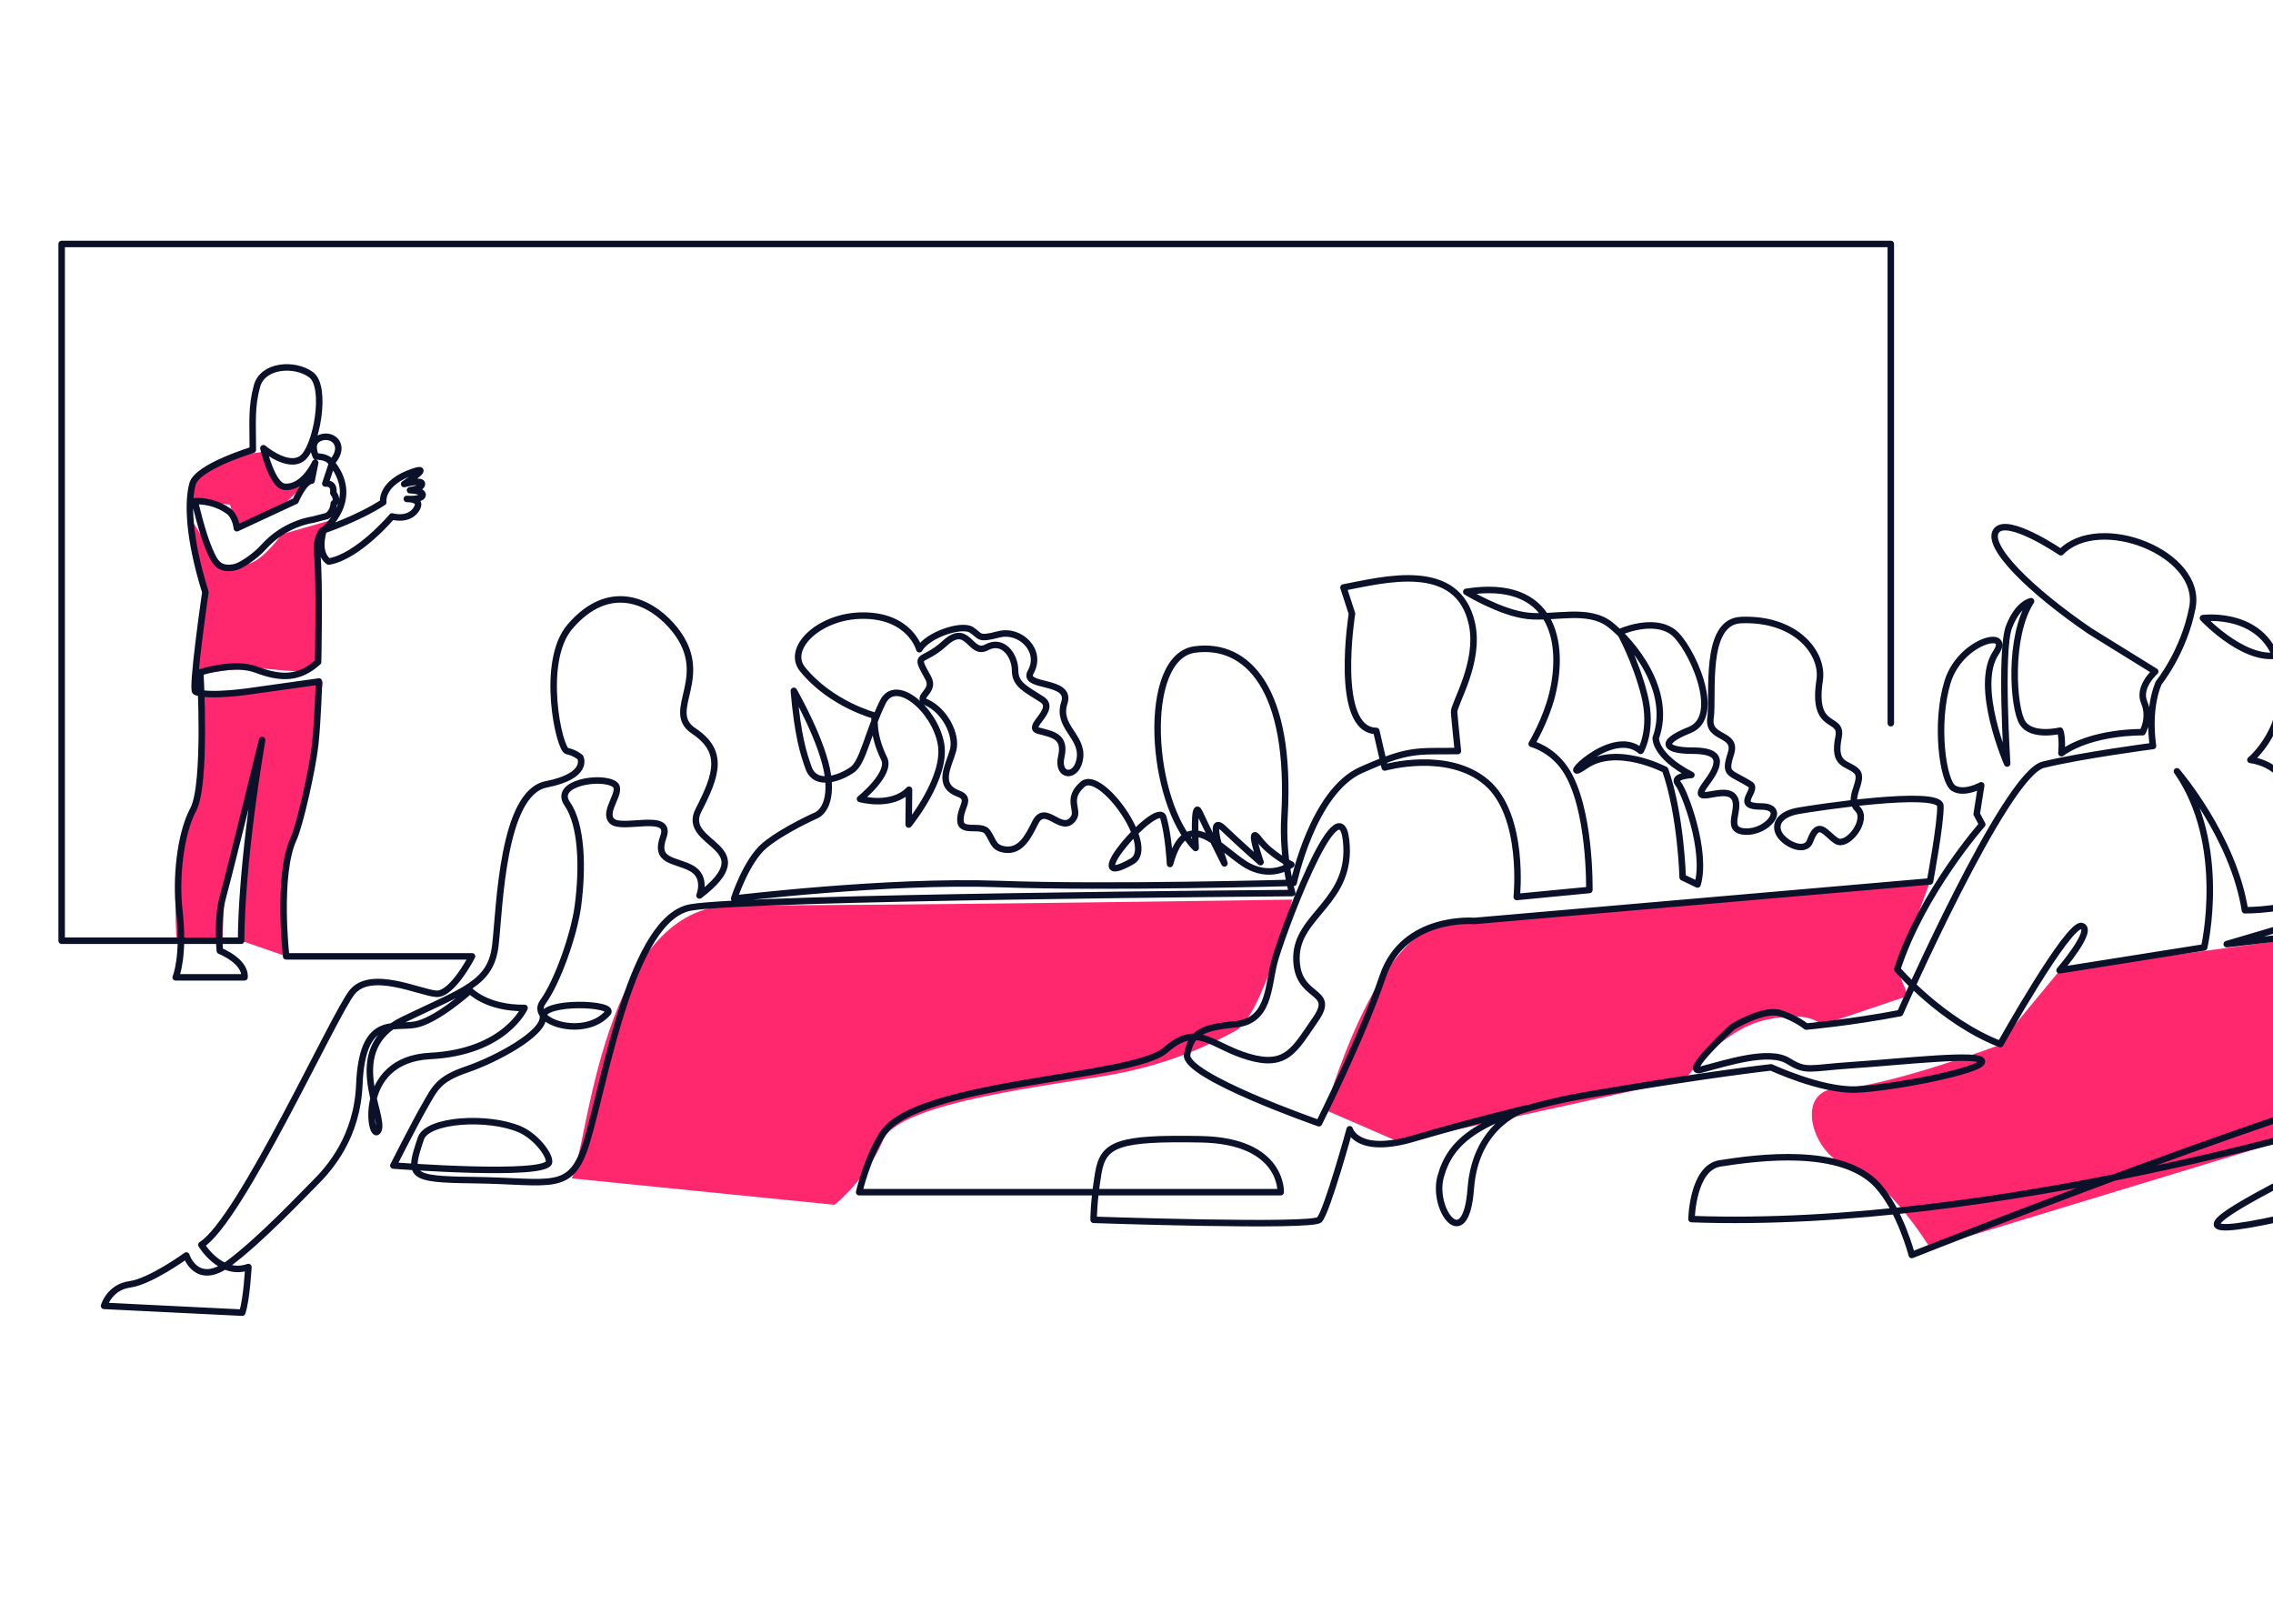 <?xml version="1.0" encoding="UTF-8"?><svg xmlns="http://www.w3.org/2000/svg" viewBox="0 0 700 500"><defs><style>.cls-1{fill:none;stroke:#0a1128;stroke-linecap:round;stroke-linejoin:round;stroke-width:2px;}.cls-2{fill:#ff286e;stroke-width:0px;}</style></defs><g id="Layer_2"><path class="cls-2" d="M60.02,154.35s-4.65-5.31,4.22-10.11c8.87-4.81,17.19-5.08,17.19-5.08,0,0,2.42,12.08,6.16,10.74s8.65-3.14,8.65-3.14l-7.78,7.6-15.49,8.32-2.13-7.28-10.81-1.04Z"/><path class="cls-2" d="M58.8,159.93l4.48,22.43-3.13,25.51s10.39-1.85,17.38-2.1c6.98-.25,20.24,3.27,20.45-1.91s0-37.74,0-37.74l4.8-6.19-15.98,4.57s-5.7,7.98-10.26,9.12-9.12,3.42-11.4-2.28-6.33-11.4-6.33-11.4Z"/><path class="cls-2" d="M61.96,213.48l37.43-3.4s-3.85,29.24-5.38,35.7-2.72,6.79-5.54,19.16-.32,29.54-.32,29.54l-13.88-4.81,4.53-55.67-9.63,40.23-.62,14.46h-14.2s-2-27.27,3.82-36.43,3.79-38.81,3.79-38.81Z"/><path class="cls-2" d="M176.07,362.87c4.93-8.87,9.19-84.37,50.06-84.12s171.85-1.73,171.85-1.73c0,0-9.13,35.92-17.55,40.45s-20.25,10.11-37.34,13.32-66.2,8.38-71.14,20.3-14.94,19.91-14.94,19.91l-80.93-8.13Z"/><path class="cls-2" d="M408.24,341.84s15.39-55.36,37.57-57.6,148.59-12.76,148.59-12.76l-10.06,27.03,3.26,8.15-26.69,9.01s-2.91-4.67-16.91-1.67-24.99,18.33-24.99,18.33l-88,19.39-22.76-9.88Z"/><path class="cls-2" d="M634.32,298.83l112.55-15.19-18.82,60.01-133.65,40.64s-13.2-21.61-24.8-24.95-17.4-23.96-3.5-24.15,49.07-13.18,49.07-13.18l19.15-23.18Z"/></g><g id="Layer_1"><path class="cls-1" d="M582.3,222.7V75.12H18.99v214.56h55.28s-.39-20.92,6.45-61.82c0,0-9.08,37.24-12.17,48.7-1.76,6.56-.85,16.22-.85,16.22,0,0,7.97,3.12,7.61,8.17h-21.2s2.75-6.4,1.1-20.75c-1.07-9.27.15-23.16,4.3-30.92,4.15-7.76,2.17-42.26,2.17-42.26,0,0,10.46-3.39,17.22-.83,7.87,2.98,13.36,2.8,19.06-2.34,0,0,.56-24.41-.28-33.44,0,0-.66-3.93,1.51-6.97,0,0,11.16-3.71,18.85-8.79,0,0-1.08-5.86,9.22-9.4,6.27-2.16-2.8,3.8-2.8,3.8,0,0,5.67-1.52,5.49,0-.19,1.52-3.68,1.9-3.68,1.9,0,0,4.21.11,3.87,1.57-.34,1.47-4.86,1.12-4.86,1.12,0,0,5.32-.2,2.82,3.35-2.49,3.54-7.36,2.04-7.36,2.04,0,0-10.45,12.39-19.49,13.89,0,0-3.86-2.03-1.58-9.66,0,0,12.13-9.66,1.88-21.41-1.3-1.34-4.25-1.29-4.25-1.29,0,0-2.35-4.44,1.45-5.79,3.8-1.36,7.83,2.4,3.71,7.29l-2.27,6.84s2.9-.45,2.45,2.9c0,0,1.77,2.13.14,3.26,0,0-.02,2.47-2.01,3.82l-4.48,1.16s-8.47,1-15.1,8.4c-2.56,2.86-7.03,5.9-9.01,6.26-4.77.87-5.97-1.48-7.63-5.24-2.32-5.25-4.56-15.12-4.56-15.12,0,0,5.35-.51,10.27,2.97,2.4,1.69,2.68,5.35,2.68,5.35l18.07-8.4s2.64-6.17,4.95-6.24l1.1-5.52s-3.62,8.02-9.49,7.38c-3.84-.42-6.45-11.85-6.45-11.85,0,0,7.41,6.32,11.85,3.16,4.44-3.16,7.9-22.02,2.86-25.77-5.04-3.75-14.91-3.06-16.69,3.46-1.78,6.52-1.28,11.16-1.28,19.65,0,0-17.08,5.13-18.56,10.47-1.48,5.33-1.38,16.29,3.95,33.37,0,0-4.39,30.1-3.06,30.65,4.3,1.79,17.66-.3,17.66-.3l20.38-2.86s-.36,12.31-1.19,19.7c-.83,7.39-4.66,24.46-6.66,28.81-5.08,11.07-2.26,36.12-2.26,36.12h57.25s-6.05,11.81-10.97,11.53c-4.92-.28-20.24-7.73-26.01-.42-5.76,7.31-34.38,70.29-46.37,77.71,0,0,5.9,9.9,14.47,6.85,0,0-.51,10-1.89,14.05l-42.55-2.09s1.64-5.78,7.95-6.63c6.32-.85,17.39-8.88,17.39-8.88,0,0,3.09,9.82,13.09,2.44,9.71-7.17,23.14-21.46,26.31-24.59,4.76-4.7,13.21-14.32,13.88-30.55.87-21.4,10.47-17.21,17.12-18.38,6.65-1.16,16.96-10.48,16.96-10.48,0,0,5.16,5.49,16.8,5.32,0,0-5.99,13.64-29.1,14.8-23.11,1.16-18.29,27.44-15.96,22.95,2.33-4.49-11.31-24.94,7.65-34.09,18.96-9.15,27.11-11.14,28.44-23.11,1.33-11.97,2.16-46.73,15.63-49.39,13.47-2.66,10.5-8.32,10.5-8.32,0,0-1.58-1.43-4.07-1.93-2.49-.5-8.35-27.55.89-38.31,12.01-13.99,24.54-7.91,31.25-.34,13.59,15.33-2.65,26.11,6.83,32.43,9.48,6.32,7.15,13.47,1.5,24.44-5.65,10.98,20.52,10.77.31,26.25,0,0,2.41-5.77-2.58-8.43-4.99-2.66-11.37-1.85-8.54-9.67,2.83-7.82-12.7-1.85-15.8-4.78s3.61-9.29.77-11.35c-3.87-2.82-19.07-.5-14.58,5.98,4.49,6.49,4.87,19.6,3.28,31.56-1.16,8.71-6.28,23.31-10.77,29.47-4.49,6.15,12.86,11.55,19.97,3.4,2.68-3.07-20.3-3.9-19.97,1.25.33,5.16-14.63,13.14-23.45,16.13-8.81,2.99-9.81,5.82-12.97,11.31-3.16,5.49-9.64,18.29-9.64,18.29,0,0,47.53,3.65,47.95-1.09.21-2.3-4.1-7.95-9.01-10.07-9.68-4.17-28.45-3.09-30.46,2.82-3.95,11.66-3.7,12.58,16.3,12.83,24.11.3,29.95,4.16,34.77-11.77,5.91-19.53,13.79-69.05,32.08-72.21,18.29-3.16,185.19-4.42,185.19-4.42,0,0-3.14-10.42-2.39-23.6,2.24-39.22-11.44-53.59-27.6-51.4-16.63,2.26-13.98,47.03.25,61.13,0,0-.85-15.37,1.15-11,2,4.37,7.72,15.74,7.72,15.74,0,0-5.74-15.98-.25-10.74,5.49,5.24,11.36,10.36,11.36,10.36,0,0-4.12-11.99-.5-7.12,3.62,4.87,9.99,7.87,9.99,7.87,0,0-6.49,4.99-14.61-.37-8.12-5.37-17.85-17.77-22.75.17,0,0-.38-8.4-2.06-14.31-1.68-5.91-27.37,23.62-9.65,13.51,7.67-4.38-9.68-28.58-15.19-23.75-5.29,4.63-1.02,7.84-2.81,10.46-3.6,5.29-8.61-4.93-11.77,1.29-2.03,3.99-4.4,9.33-9.74,8.31-3.36-.64-3.15-2.73-5.02-5.36-1.87-2.62-8.32.6-8.32-3.65s3.59-6.57-.66-8.17c-6.86-2.58-2.83-8.67-1.58-13.41,1.25-4.74-2.65-12.23-8.21-14.68-3.69-1.63,2.88-3.3.55-7.49-4.61-8.3-2.12-4.11,5.12-10.72,7.24-6.62,7.74,4.02,12.86,1.27,5.12-2.75,8.76,2.62,8.76,7.11s3.53,5.81,8.28,8.93c4.74,3.12-5.12,8.49-1.12,9.61,4,1.12,8.57,1.51,7.07,8-1.5,6.49,5.02,6.88,5.77.26.75-6.62-7.22-9.57-4.83-16.84,2.39-7.27-13.18-4.49-10.36-9.47,3.71-6.57-3.26-13.34-9.87-11.59-6.62,1.75-5.44.46-8.44-1.42s-13.36,1.5-15.98,5.99c0,0-2.88-10.62-17.89-10.35-13.09.24-23.25,10.13-18.07,16.52,8.78,10.82,22.28,14.31,22.28,14.31,0,0-1.07,5.24,2.85,13.25,2.24,4.59-7.44,12.37-7.44,12.37,0,0,9.72,2.78,15.09-2.84l-.11,10.72s11.81-14.33,9.95-24.83c-1.86-10.5-13.97-20.91-17.93-12.85-4.4,8.95-6.05,18.28-9.18,20.65-3.12,2.37-11.43,5.93-13.69-.47-1.53-4.32-3.33-9.8-4.51-23.66,0,0,9.16,15.94,10.51,26.29,1.35,10.35-3.67,12.07-3.67,12.07,0,0-10.15,4.52-15.82,9.23-5.67,4.72-9.41,16.37-9.41,16.37,0,0,47.34-5.73,81.55-4.48,34.21,1.25,90.77-.37,90.77-.37,0,0,5.87-28.09,20.73-34.71,14.86-6.62,16.85-5.74,29.84-5.87,0,0-1-9.51-1.17-11.96-.16-2.45,8.08-15.3,5.5-27.18-4.3-19.81-27.22-13.57-39.57-11.22l2.62,8.06s-5.77,35.93,7.49,36.11l2.61,11.26s19.53-5.58,31.4,4.66c11.86,10.24,9.24,35.21,9.24,35.21l22.36-2.15s.48-25.39-7.41-37.19c-4.18-6.25-10.34-7.81-10.34-7.81,0,0,4.37-7.3,6.31-15.19,3.94-15.98.4-35.87-26.45-31.62,0,0,10.64,6.49,18.92,7.39,8.29.9,18.56-2.59,25.35,2.69,6.78,5.29,19.36,20.36,14.07,34.93,0,0-.4,5.49,10.98,11.38,0,0-6.09.3-4.09,2.69,2,2.4,8.98,20.86,5.99,31.04l-4.59-2.2s-.5-19.26-5.39-33.13c0,0-15.01-7.9-24.59-1.21-9.58,6.69,7.96-12.5,17.04-4.61,0,0,3.86-6.35,1.16-17.13-2.69-10.78-7.59-19.44-7.59-19.44,0,0,10.1-4.63,16.34-.04,5.42,3.99,15.67,25.99,5.19,30.18-10.48,4.19-6.65,6.37.73,6.37s10.38,2.1,4.49,9.88c-5.89,7.78,4.79.8,8.09,4.09,3.29,3.29-3.24,10.55,3.75,10.95,6.98.4,13.27-7.75,4.79-7.74-8.48,0-.59-5.12-3.19-6.78-6.15-3.92-8.18-2.7-5.99-9.39,2.2-6.69-7.25-4.31-6.25-11.09,1-6.79-2.25-29.65,9.38-30.14,16.87-.71,25.52,10.15,24.23,18.56-2.49,16.14,7.22,10.63,5.82,17.5-1.84,9.04,2.89,7.83,5.54,10.48,2.65,2.65-3.14,8.25.32,11.63,3.47,3.38-3.15,12.01-6.53,9.82-3.38-2.19-5.5-6.94-8.08,0-1.55,4.17-8.32.68-9.71-2.49-1.39-3.17,1-5.82,5.93-6.73,4.93-.91,43.71-6.75,43.89-1.55.18,5.2-3.2,23.27-3.2,23.27l-140.34,12.17s-21.78-1.86-28.19,17.05c-6.42,18.91-19.64,45.23-19.64,45.23,0,0-41.9-14.58-40.6-21.18,1.3-6.6,4.41-8.3,14.8-9.27,10.39-.97,10.04-11,11.96-18.84,1.92-7.84,20.08-56.69,22.19-37.8,2.12,18.89-15.17,22.85-15.29,36.05-.12,13.2,12.48,9.5,5.95,18.96-6.53,9.46-9,15.04-20.63,11.67-11.63-3.37-15.66-10.85-25.69-2.08-10.03,8.78-76.54,9.69-86.98,25.66-4.94,7.55-7.31,18.07-7.31,18.07h129.81s.79-15.81-24.54-16.3c-25.33-.48-30.11,1.37-31.61,10.3-1.51,8.94-1.46,14.51-1.46,14.51,0,0,67.22,2.32,69.53-.02,2.3-2.35,9.34-27.87,9.34-27.87,0,0,2.14,8.03,19.75,2.83,17.62-5.2,34.73-9.28,34.73-9.28,0,0-15.67,4.11-17.2,24.76-1.53,20.65-12.09,6.4-9.27-3.74,2.82-10.14,10.56-19.23,46.19-25.33,35.63-6.1,55.58-8.3,55.58-8.3,0,0,15.45,7.22,26.16,6.83,10.71-.4,38.47-5.72,38.78-8.58.32-2.86-24.05,0-39.95,1.06-13.52.9-14.09,2.22-19.71-1.27-5.95-3.71-19.1.64-26.84,2.65-6.47,1.69,9.67-13.15,9.67-13.15,0,0,9.54-5.82,14.63-4.23,5.08,1.59,8.05,4.13,8.05,4.13,0,0,13.57-1.2,28.92-4.14,0,0,32.35-73.59,44.08-76.48,11.73-2.89,33.82-5.78,33.82-5.78,0,0-1.87-10.71,1.7-19.37,0,0,7.79-9.53,10.42-23.22,3.23-16.79-28.66-29.26-40.5-17.06,0,0-16.48-11.22-19.88-6.63-3.4,4.59,10.2,18.18,28.89,30.93l20.05,12.41s-5.44,4.76-3.4,9.52c2.04,4.76-.51,9.18-.51,9.18,0,0-15.47-.34-24.98,6.46,0,0,.47-4.78-.42-6.94,0,0-8.71,2.14-11.59-2.44-2.88-4.58-4.37-26.54,2.66-37.42,0,0-4.05.64-6.82,7.99-2.77,7.36-.54,42-.54,42,0,0-10.39-23.79-3.48-34.08,5.19-7.74-10.99-3.83-14.89,9-3.9,12.83-1.42,30.56,1.83,32.64,3.24,2.08,8.55-.86,8.55-.86l-1.39,8.85,1.71,3.2s-18.5,20.91-26.17,44.6c0,0,13.73,16.06,31.73,23.04,0,0,20.93-37.37,25.03-36.36,4.11,1.01-6.78,13.64-6.78,13.64l44.54-7.06s7.38-31.75-8.39-54.22c0,0,17.33,20.06,20.94,42.79,0,0,15.05.07,17.65-4.35,2.59-4.42,4.31-39.06-15.97-41.95,0,0,12.54-10.33,8.95-27.9-3.75-18.33-23.56-15.76-23.56-15.76,0,0,14.34,15.36,25.21,10.79,11.9-5.01,20.38-2.23,25.39,11.61,5.58,15.41-6.87,29.58-6.87,29.58l12.18,7.51s8.35,6.57,8.62,14.64c.27,8.07,1.04,14.96,1.04,14.96l-14.13-1.75-44.13,13.05,61.09-7.13-18.82,60.01s-112.69,35.23-207.09,31.79c0,0,.29-15.82,8.76-17.15,11.49-1.8,37.54-5.34,48.54,6.77,7,7.7,10.54,21.43,10.54,21.43,0,0,171.05-67.86,164.38-52.84-5.78,13.03-113.94,55.56-50.57,41.48,54.28-12.05,49.68,3.82,49.68,3.82"/></g></svg>